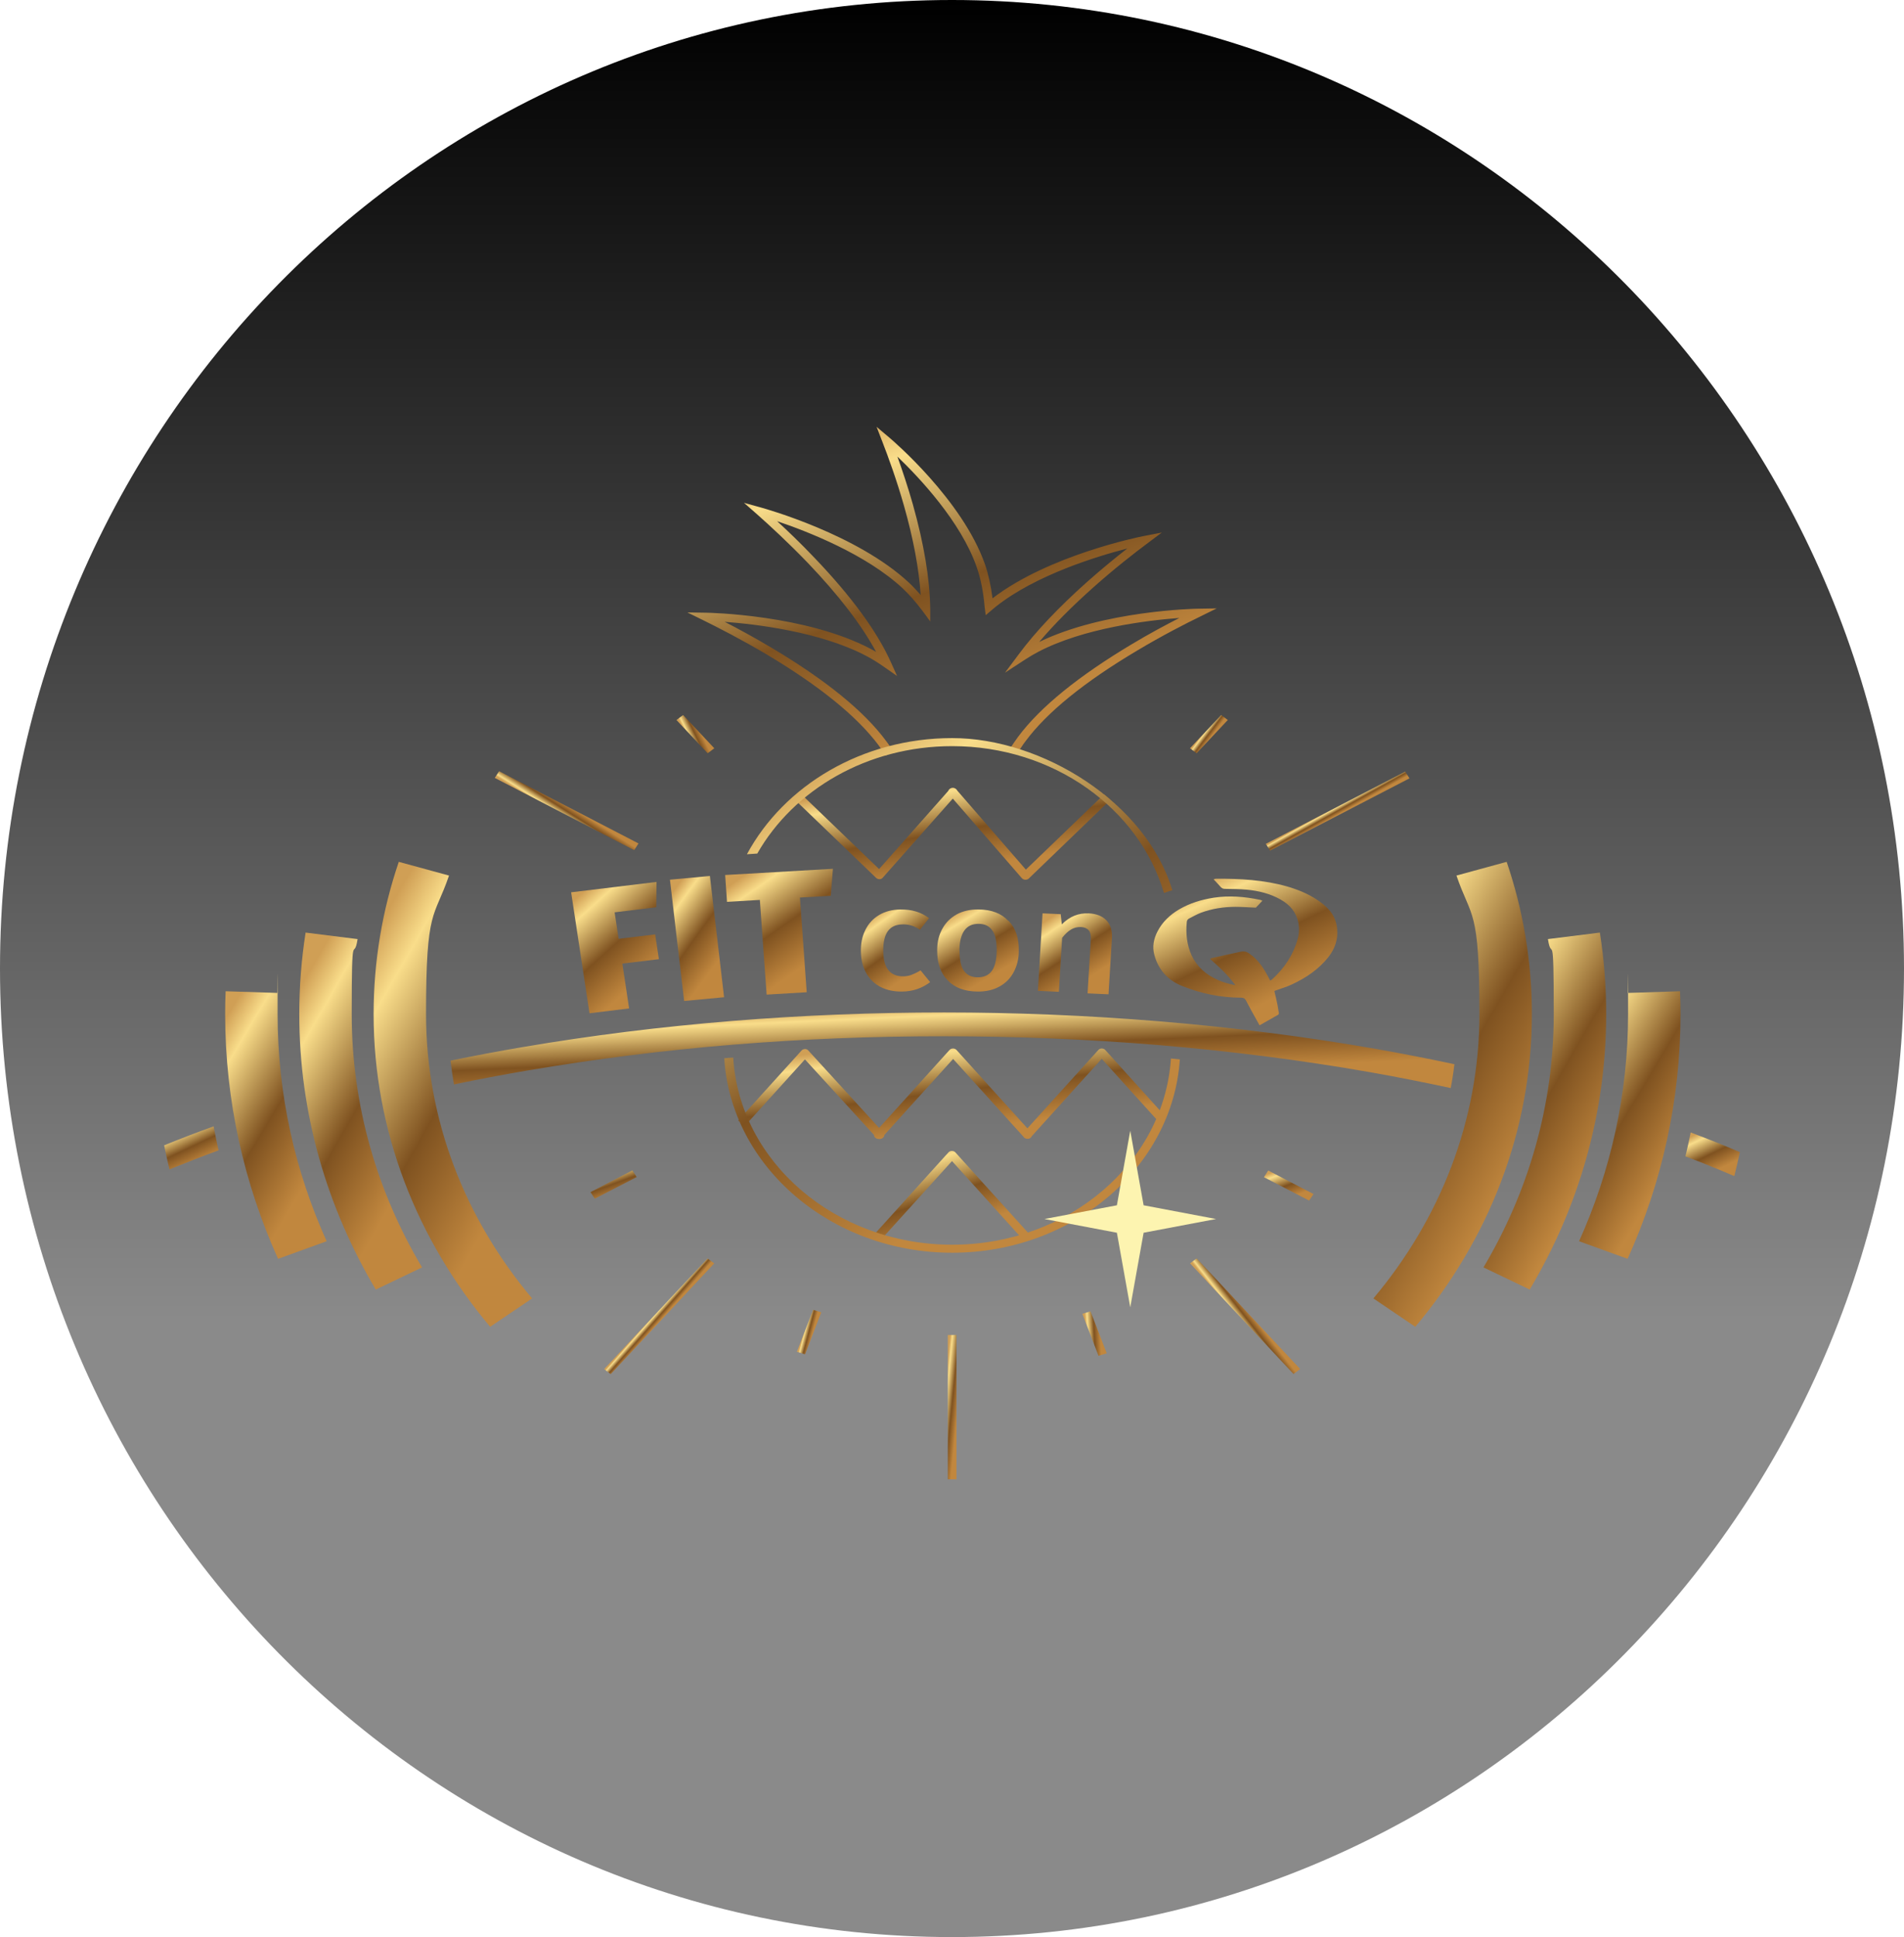 <?xml version="1.0" encoding="UTF-8"?> <svg xmlns="http://www.w3.org/2000/svg" width="58" height="59" viewBox="0 0 58 59" fill="none"><path d="M29 59C45.016 59 58 45.792 58 29.5C58 13.208 45.016 0 29 0C12.984 0 0 13.208 0 29.5C0 45.792 12.984 59 29 59Z" fill="url(#paint0_linear_299_152)"></path><path d="M31.302 34.687C31.25 34.687 31.194 34.662 31.175 34.62L29.034 32.254L26.939 34.569C26.939 34.586 26.939 34.603 26.925 34.62C26.901 34.662 26.854 34.691 26.803 34.691H26.765C26.713 34.691 26.662 34.666 26.638 34.624C26.629 34.607 26.624 34.59 26.624 34.569L24.52 32.267L22.698 34.282L22.486 34.13L24.417 31.997C24.44 31.968 24.473 31.959 24.52 31.951C24.562 31.951 24.6 31.968 24.623 31.997L26.779 34.354L28.925 31.98C28.977 31.921 29.085 31.921 29.137 31.98L31.297 34.367L33.458 31.98C33.509 31.921 33.617 31.921 33.669 31.98L35.52 34.029L35.308 34.181L33.561 32.25L31.429 34.607C31.429 34.611 31.429 34.615 31.424 34.62C31.401 34.662 31.354 34.687 31.302 34.687Z" fill="url(#paint1_linear_299_152)"></path><path d="M31.165 37.76L29 35.365L26.834 37.76L26.623 37.608L28.892 35.1C28.943 35.041 29.051 35.041 29.103 35.1L31.371 37.608L31.16 37.76H31.165Z" fill="url(#paint2_linear_299_152)"></path><path d="M31.236 26.795C31.236 26.795 31.236 26.795 31.232 26.795C31.194 26.795 31.157 26.778 31.128 26.748L29.024 24.324L26.892 26.731C26.869 26.761 26.831 26.778 26.793 26.778C26.751 26.778 26.718 26.765 26.69 26.74L24.191 24.337L24.389 24.172L26.779 26.47L28.888 24.088C28.888 24.08 28.888 24.075 28.898 24.067C28.921 24.025 28.963 24 29.015 23.995C29.067 23.991 29.123 24.021 29.151 24.063C29.151 24.067 29.156 24.071 29.156 24.075L31.25 26.487L33.632 24.193L33.829 24.358L31.34 26.757C31.316 26.782 31.279 26.795 31.241 26.795" fill="url(#paint3_linear_299_152)"></path><path d="M26.979 23.017C26.961 22.988 26.895 22.891 26.876 22.861C26.843 22.811 26.806 22.76 26.768 22.705C26.115 21.828 24.969 20.896 23.358 19.935C22.597 19.484 21.888 19.122 21.428 18.894L20.939 18.654L21.498 18.662C21.62 18.662 24.551 18.725 26.519 19.762C26.575 19.792 26.632 19.821 26.688 19.855C26.247 19.037 25.547 18.127 24.603 17.14C24.006 16.52 23.438 15.998 23.062 15.665L22.663 15.315L23.194 15.462C23.311 15.496 26.11 16.272 27.693 17.751C27.811 17.861 27.928 17.988 28.046 18.122C27.994 17.33 27.825 16.419 27.538 15.407C27.313 14.615 27.059 13.919 26.885 13.472L26.702 13L27.106 13.341C27.195 13.417 29.318 15.23 30.004 17.186C30.107 17.486 30.187 17.84 30.234 18.224C31.948 16.908 34.724 16.348 34.846 16.326L35.391 16.221L34.964 16.541C34.56 16.841 33.944 17.321 33.296 17.899C32.653 18.472 32.103 19.025 31.657 19.552C33.62 18.599 36.387 18.54 36.504 18.54L37.063 18.531L36.575 18.772C36.114 18.995 35.405 19.358 34.644 19.813C33.033 20.77 31.883 21.702 31.235 22.583C31.197 22.634 31.159 22.684 31.127 22.735C31.108 22.764 31.042 22.861 31.023 22.891L30.788 22.768C30.807 22.739 30.873 22.638 30.896 22.608C30.934 22.553 30.971 22.503 31.009 22.448C31.681 21.541 32.855 20.589 34.494 19.611C35.015 19.299 35.513 19.033 35.926 18.822C34.964 18.894 33.014 19.126 31.624 19.855C31.497 19.923 31.366 19.998 31.23 20.087L30.615 20.488L31.037 19.923C31.544 19.24 32.244 18.502 33.108 17.73C33.555 17.334 33.982 16.984 34.339 16.706C33.409 16.946 31.549 17.515 30.342 18.472C30.305 18.502 30.272 18.531 30.234 18.561L30.027 18.738L29.995 18.493C29.957 18.034 29.872 17.608 29.75 17.267C29.267 15.884 27.998 14.539 27.336 13.906C27.482 14.311 27.651 14.813 27.806 15.357C28.144 16.558 28.323 17.625 28.337 18.523V18.928C28.341 18.928 28.088 18.59 28.088 18.59C27.895 18.333 27.698 18.11 27.501 17.924C26.383 16.879 24.579 16.179 23.673 15.875C24.006 16.179 24.401 16.558 24.809 16.988C25.932 18.16 26.716 19.231 27.139 20.171L27.327 20.589L26.928 20.311C26.735 20.176 26.552 20.062 26.378 19.973C24.988 19.244 23.039 19.012 22.076 18.94C22.489 19.151 22.983 19.421 23.509 19.733C25.152 20.711 26.326 21.664 26.993 22.57C27.036 22.625 27.073 22.68 27.106 22.73C27.125 22.76 27.191 22.861 27.214 22.891L26.979 23.013V23.017Z" fill="url(#paint4_linear_299_152)"></path><path d="M37.2 21.778L36.25 22.791L36.451 22.943L37.401 21.93L37.2 21.778Z" fill="url(#paint5_linear_299_152)"></path><path d="M20.809 21.778L20.607 21.93L21.557 22.943L21.759 22.791L20.809 21.778Z" fill="url(#paint6_linear_299_152)"></path><path d="M33.219 39.94L32.971 40.017L33.464 41.296L33.713 41.219L33.219 39.94Z" fill="url(#paint7_linear_299_152)"></path><path d="M24.769 39.894L24.275 41.173L24.524 41.25L25.017 39.971L24.769 39.894Z" fill="url(#paint8_linear_299_152)"></path><path d="M29.136 40.661H28.873V45.058H29.136V40.661Z" fill="url(#paint9_linear_299_152)"></path><path d="M21.554 38.329L18.402 41.701L18.604 41.853L21.756 38.481L21.554 38.329Z" fill="url(#paint10_linear_299_152)"></path><path d="M36.453 38.327L36.252 38.478L39.404 41.85L39.605 41.698L36.453 38.327Z" fill="url(#paint11_linear_299_152)"></path><path d="M15.204 23.489L15.072 23.693L19.319 25.894L19.45 25.69L15.204 23.489Z" fill="url(#paint12_linear_299_152)"></path><path d="M42.805 23.502L38.559 25.703L38.69 25.908L42.937 23.707L42.805 23.502Z" fill="url(#paint13_linear_299_152)"></path><path fill-rule="evenodd" clip-rule="evenodd" d="M51.178 30.192C51.187 30.424 51.192 30.656 51.192 30.888C51.192 33.523 50.619 36.04 49.581 38.342L48.102 37.806C49.064 35.669 49.595 33.333 49.595 30.888C49.595 28.443 49.59 30.458 49.581 30.243L51.178 30.192Z" fill="url(#paint14_linear_299_152)"></path><path fill-rule="evenodd" clip-rule="evenodd" d="M45.898 26.255C46.396 27.718 46.664 29.274 46.664 30.884C46.664 34.463 45.34 37.76 43.113 40.412L41.836 39.548C43.865 37.136 45.067 34.135 45.067 30.88C45.067 27.625 44.823 28 44.367 26.668L45.894 26.251L45.898 26.255Z" fill="url(#paint15_linear_299_152)"></path><path fill-rule="evenodd" clip-rule="evenodd" d="M6.873 30.192C6.864 30.424 6.859 30.656 6.859 30.888C6.859 33.523 7.432 36.04 8.47 38.342L9.95 37.806C8.987 35.669 8.456 33.333 8.456 30.888C8.456 28.443 8.461 30.458 8.47 30.243L6.873 30.192Z" fill="url(#paint16_linear_299_152)"></path><path fill-rule="evenodd" clip-rule="evenodd" d="M12.146 26.255C11.649 27.718 11.381 29.274 11.381 30.884C11.381 34.463 12.705 37.76 14.931 40.412L16.209 39.548C14.18 37.136 12.978 34.135 12.978 30.88C12.978 27.625 13.222 28 13.678 26.668L12.151 26.251L12.146 26.255Z" fill="url(#paint17_linear_299_152)"></path><path fill-rule="evenodd" clip-rule="evenodd" d="M9.31 28.401C9.183 29.215 9.117 30.045 9.117 30.888C9.117 33.92 9.958 36.774 11.447 39.278L12.856 38.603C11.489 36.302 10.714 33.675 10.714 30.888C10.714 28.102 10.775 29.349 10.893 28.603L9.31 28.405V28.401Z" fill="url(#paint18_linear_299_152)"></path><path fill-rule="evenodd" clip-rule="evenodd" d="M51.502 34.493C52.009 34.683 52.507 34.881 53 35.092C52.948 35.336 52.892 35.581 52.831 35.821L52.746 35.787C52.286 35.589 51.816 35.399 51.342 35.222C51.398 34.982 51.455 34.737 51.502 34.493Z" fill="url(#paint19_linear_299_152)"></path><path fill-rule="evenodd" clip-rule="evenodd" d="M13.725 32.305C14.453 32.157 15.176 32.018 15.904 31.896C20.126 31.175 24.461 30.838 28.759 30.838C33.056 30.838 37.607 31.192 41.928 31.951C42.722 32.09 43.516 32.246 44.304 32.414C44.276 32.659 44.239 32.899 44.192 33.14C43.384 32.967 42.576 32.806 41.768 32.663C37.499 31.913 33.103 31.563 28.754 31.563C24.405 31.563 20.225 31.896 16.054 32.608C15.312 32.735 14.57 32.874 13.828 33.03C13.786 32.79 13.753 32.549 13.725 32.305Z" fill="url(#paint20_linear_299_152)"></path><path fill-rule="evenodd" clip-rule="evenodd" d="M5 34.885C5.498 34.683 6 34.489 6.508 34.307C6.555 34.552 6.602 34.796 6.658 35.037C6.184 35.21 5.709 35.395 5.244 35.585L5.164 35.618C5.103 35.378 5.052 35.134 5 34.889" fill="url(#paint21_linear_299_152)"></path><path fill-rule="evenodd" clip-rule="evenodd" d="M48.735 28.401C48.862 29.215 48.928 30.045 48.928 30.888C48.928 33.92 48.087 36.774 46.598 39.278L45.19 38.603C46.556 36.302 47.331 33.675 47.331 30.888C47.331 28.102 47.27 29.349 47.153 28.603L48.735 28.405V28.401Z" fill="url(#paint22_linear_299_152)"></path><path d="M22.335 32.208C22.523 35.382 25.444 37.912 29.004 37.912C32.564 37.912 35.462 35.399 35.669 32.241C35.758 32.25 35.847 32.258 35.941 32.267C35.72 35.547 32.691 38.156 29.004 38.156C25.317 38.156 22.265 35.53 22.062 32.233C22.152 32.224 22.241 32.216 22.335 32.212M29.004 22.726C26.421 22.726 24.176 24.054 23.068 25.998L22.753 26.019C23.88 23.927 26.261 22.481 29.004 22.481C31.747 22.481 34.913 24.446 35.711 27.115C35.622 27.14 35.537 27.17 35.457 27.199C34.697 24.627 32.09 22.726 29.004 22.726Z" fill="url(#paint23_linear_299_152)"></path><path d="M18.122 36.513C18.076 36.445 18.033 36.378 17.986 36.31L19.264 35.648L19.395 35.851L18.122 36.508V36.513Z" fill="url(#paint24_linear_299_152)"></path><path d="M40.014 36.365C39.972 36.432 39.925 36.499 39.878 36.567L38.502 35.855L38.633 35.652L40.014 36.369V36.365Z" fill="url(#paint25_linear_299_152)"></path><path d="M25.373 26.457L25.307 27.284L24.368 27.338L24.574 30.222L23.353 30.294L23.147 27.41L22.146 27.469L22.09 26.651L25.378 26.462L25.373 26.457Z" fill="url(#paint26_linear_299_152)"></path><path d="M21.625 26.681L22.057 30.374L20.84 30.488L20.408 26.794L21.625 26.681Z" fill="url(#paint27_linear_299_152)"></path><path d="M17.957 30.858L17.398 27.178L20 26.862L19.991 27.633L18.723 27.789L18.845 28.595L19.958 28.46L20.071 29.214L18.958 29.349L19.164 30.715L17.953 30.863L17.957 30.858Z" fill="url(#paint28_linear_299_152)"></path><path d="M30.724 28.047C30.94 28.27 31.043 28.578 31.034 28.966C31.034 29.215 30.977 29.43 30.874 29.619C30.77 29.809 30.625 29.952 30.437 30.053C30.249 30.155 30.028 30.205 29.77 30.201C29.38 30.197 29.08 30.083 28.864 29.855C28.648 29.632 28.544 29.324 28.549 28.932C28.549 28.683 28.605 28.468 28.709 28.283C28.812 28.097 28.958 27.954 29.145 27.849C29.333 27.747 29.559 27.697 29.812 27.701C30.202 27.705 30.503 27.819 30.714 28.047H30.724ZM29.23 28.945C29.23 29.223 29.268 29.434 29.361 29.564C29.455 29.699 29.596 29.767 29.784 29.767C29.972 29.767 30.118 29.703 30.212 29.573C30.31 29.438 30.357 29.235 30.362 28.957C30.362 28.679 30.324 28.472 30.23 28.342C30.136 28.207 30 28.139 29.812 28.139C29.432 28.135 29.235 28.405 29.225 28.945H29.23Z" fill="url(#paint29_linear_299_152)"></path><path d="M27.906 27.764C28.047 27.806 28.179 27.874 28.301 27.966L28.024 28.317C27.934 28.257 27.845 28.215 27.761 28.19C27.676 28.165 27.587 28.152 27.484 28.156C27.089 28.165 26.897 28.434 26.906 28.974C26.911 29.248 26.967 29.446 27.075 29.564C27.178 29.682 27.329 29.741 27.517 29.737C27.61 29.737 27.695 29.72 27.77 29.691C27.845 29.661 27.939 29.619 28.043 29.556L28.334 29.914C28.09 30.1 27.808 30.197 27.488 30.201C27.235 30.205 27.014 30.159 26.826 30.062C26.638 29.965 26.493 29.826 26.389 29.64C26.286 29.459 26.23 29.24 26.225 28.991C26.22 28.742 26.262 28.519 26.361 28.325C26.455 28.131 26.596 27.979 26.779 27.87C26.962 27.76 27.178 27.705 27.427 27.701C27.601 27.701 27.756 27.718 27.892 27.76L27.906 27.764Z" fill="url(#paint30_linear_299_152)"></path><path d="M33.707 28.034C33.829 28.169 33.886 28.346 33.872 28.574L33.768 30.285L33.13 30.256L33.228 28.633C33.237 28.494 33.214 28.392 33.162 28.333C33.111 28.274 33.031 28.241 32.928 28.236C32.819 28.232 32.716 28.258 32.627 28.312C32.533 28.367 32.444 28.451 32.355 28.565L32.256 30.209L31.617 30.18L31.758 27.819L32.312 27.844L32.345 28.156C32.575 27.916 32.852 27.806 33.167 27.819C33.402 27.832 33.58 27.903 33.707 28.034Z" fill="url(#paint31_linear_299_152)"></path><path d="M38.458 27.431C38.383 27.515 38.312 27.587 38.256 27.646C38.04 27.638 37.838 27.621 37.636 27.621C37.275 27.621 36.918 27.676 36.58 27.802C36.457 27.849 36.349 27.912 36.232 27.971C36.18 27.996 36.157 28.03 36.152 28.084C36.119 28.434 36.152 28.78 36.302 29.105C36.462 29.442 36.734 29.687 37.096 29.847C37.256 29.919 37.429 29.969 37.632 30.007C37.509 29.843 37.392 29.708 37.265 29.581C37.138 29.455 37.002 29.332 36.861 29.206C36.88 29.198 36.894 29.185 36.913 29.181C37.209 29.113 37.505 29.05 37.796 28.987C37.899 28.966 37.984 28.987 38.064 29.05C38.308 29.219 38.463 29.442 38.594 29.682C38.627 29.741 38.66 29.8 38.693 29.868C38.716 29.851 38.73 29.843 38.745 29.834C39.13 29.488 39.397 29.079 39.529 28.603C39.576 28.443 39.581 28.274 39.552 28.11C39.491 27.798 39.308 27.566 39.008 27.397C38.693 27.22 38.345 27.132 37.979 27.098C37.758 27.077 37.538 27.077 37.317 27.073C37.265 27.073 37.228 27.06 37.19 27.022C37.12 26.942 37.049 26.866 36.969 26.782C37.002 26.773 37.021 26.765 37.04 26.765C37.772 26.761 38.505 26.799 39.21 27.001C39.534 27.094 39.839 27.22 40.116 27.402C40.257 27.494 40.384 27.596 40.492 27.718C40.637 27.886 40.712 28.076 40.731 28.287C40.764 28.611 40.666 28.898 40.459 29.16C40.168 29.522 39.787 29.784 39.35 29.986C39.196 30.058 39.026 30.108 38.862 30.167C38.848 30.171 38.834 30.176 38.82 30.184C38.853 30.323 38.886 30.462 38.914 30.602C38.932 30.682 38.937 30.762 38.956 30.842C38.961 30.875 38.956 30.901 38.918 30.918C38.74 31.019 38.557 31.124 38.369 31.23C38.35 31.2 38.336 31.171 38.322 31.145C38.195 30.918 38.068 30.694 37.951 30.467C37.918 30.407 37.876 30.387 37.801 30.387C37.176 30.387 36.58 30.26 36.011 30.032C35.556 29.851 35.283 29.518 35.166 29.092C35.095 28.843 35.142 28.595 35.264 28.363C35.41 28.084 35.635 27.865 35.922 27.697C36.241 27.511 36.593 27.402 36.969 27.343C37.444 27.271 37.913 27.309 38.378 27.406C38.397 27.406 38.411 27.418 38.444 27.431H38.458Z" fill="url(#paint32_linear_299_152)"></path><g filter="url(#filter0_f_299_152)"><path d="M34.43 34.439L34.837 36.711L37.044 37.129L34.837 37.547L34.43 39.819L34.023 37.547L31.816 37.129L34.023 36.711L34.43 34.439Z" fill="#FDF4B0"></path></g><defs><filter id="filter0_f_299_152" x="30.816" y="33.439" width="7.227" height="7.38" filterUnits="userSpaceOnUse" color-interpolation-filters="sRGB"><feFlood flood-opacity="0" result="BackgroundImageFix"></feFlood><feBlend mode="normal" in="SourceGraphic" in2="BackgroundImageFix" result="shape"></feBlend><feGaussianBlur stdDeviation="0.5" result="effect1_foregroundBlur_299_152"></feGaussianBlur></filter><linearGradient id="paint0_linear_299_152" x1="29" y1="0" x2="29" y2="59" gradientUnits="userSpaceOnUse"><stop></stop><stop offset="0.68" stop-opacity="0.46"></stop></linearGradient><linearGradient id="paint1_linear_299_152" x1="25.756" y1="31.959" x2="26.146" y2="35.052" gradientUnits="userSpaceOnUse"><stop stop-color="#D09F55"></stop><stop offset="0.15" stop-color="#F9DD8A"></stop><stop offset="0.54" stop-color="#7F5220"></stop><stop offset="0.92" stop-color="#C1873E"></stop></linearGradient><linearGradient id="paint2_linear_299_152" x1="27.814" y1="35.078" x2="28.755" y2="37.843" gradientUnits="userSpaceOnUse"><stop stop-color="#D09F55"></stop><stop offset="0.15" stop-color="#F9DD8A"></stop><stop offset="0.54" stop-color="#7F5220"></stop><stop offset="0.92" stop-color="#C1873E"></stop></linearGradient><linearGradient id="paint3_linear_299_152" x1="26.609" y1="24.018" x2="27.147" y2="27.118" gradientUnits="userSpaceOnUse"><stop stop-color="#D09F55"></stop><stop offset="0.15" stop-color="#F9DD8A"></stop><stop offset="0.54" stop-color="#7F5220"></stop><stop offset="0.92" stop-color="#C1873E"></stop></linearGradient><linearGradient id="paint4_linear_299_152" x1="24.984" y1="13.084" x2="28.711" y2="23.125" gradientUnits="userSpaceOnUse"><stop stop-color="#D09F55"></stop><stop offset="0.15" stop-color="#F9DD8A"></stop><stop offset="0.54" stop-color="#7F5220"></stop><stop offset="0.92" stop-color="#C1873E"></stop></linearGradient><linearGradient id="paint5_linear_299_152" x1="36.49" y1="22.538" x2="36.72" y2="22.711" gradientUnits="userSpaceOnUse"><stop stop-color="#D09F55"></stop><stop offset="0.15" stop-color="#F9DD8A"></stop><stop offset="0.54" stop-color="#7F5220"></stop><stop offset="0.92" stop-color="#C1873E"></stop></linearGradient><linearGradient id="paint6_linear_299_152" x1="20.666" y1="21.901" x2="21.091" y2="21.695" gradientUnits="userSpaceOnUse"><stop stop-color="#D09F55"></stop><stop offset="0.15" stop-color="#F9DD8A"></stop><stop offset="0.54" stop-color="#7F5220"></stop><stop offset="0.92" stop-color="#C1873E"></stop></linearGradient><linearGradient id="paint7_linear_299_152" x1="33.037" y1="40.008" x2="33.518" y2="39.982" gradientUnits="userSpaceOnUse"><stop stop-color="#D09F55"></stop><stop offset="0.15" stop-color="#F9DD8A"></stop><stop offset="0.54" stop-color="#7F5220"></stop><stop offset="0.92" stop-color="#C1873E"></stop></linearGradient><linearGradient id="paint8_linear_299_152" x1="24.401" y1="40.852" x2="24.688" y2="40.927" gradientUnits="userSpaceOnUse"><stop stop-color="#D09F55"></stop><stop offset="0.15" stop-color="#F9DD8A"></stop><stop offset="0.54" stop-color="#7F5220"></stop><stop offset="0.92" stop-color="#C1873E"></stop></linearGradient><linearGradient id="paint9_linear_299_152" x1="28.939" y1="40.698" x2="29.436" y2="40.748" gradientUnits="userSpaceOnUse"><stop stop-color="#D09F55"></stop><stop offset="0.15" stop-color="#F9DD8A"></stop><stop offset="0.54" stop-color="#7F5220"></stop><stop offset="0.92" stop-color="#C1873E"></stop></linearGradient><linearGradient id="paint10_linear_299_152" x1="19.195" y1="40.856" x2="19.41" y2="41.045" gradientUnits="userSpaceOnUse"><stop stop-color="#D09F55"></stop><stop offset="0.15" stop-color="#F9DD8A"></stop><stop offset="0.54" stop-color="#7F5220"></stop><stop offset="0.92" stop-color="#C1873E"></stop></linearGradient><linearGradient id="paint11_linear_299_152" x1="36.329" y1="38.469" x2="36.709" y2="38.173" gradientUnits="userSpaceOnUse"><stop stop-color="#D09F55"></stop><stop offset="0.15" stop-color="#F9DD8A"></stop><stop offset="0.54" stop-color="#7F5220"></stop><stop offset="0.92" stop-color="#C1873E"></stop></linearGradient><linearGradient id="paint12_linear_299_152" x1="15.141" y1="23.661" x2="15.389" y2="23.268" gradientUnits="userSpaceOnUse"><stop stop-color="#D09F55"></stop><stop offset="0.15" stop-color="#F9DD8A"></stop><stop offset="0.54" stop-color="#7F5220"></stop><stop offset="0.92" stop-color="#C1873E"></stop></linearGradient><linearGradient id="paint13_linear_299_152" x1="39.625" y1="25.153" x2="39.76" y2="25.395" gradientUnits="userSpaceOnUse"><stop stop-color="#D09F55"></stop><stop offset="0.15" stop-color="#F9DD8A"></stop><stop offset="0.54" stop-color="#7F5220"></stop><stop offset="0.92" stop-color="#C1873E"></stop></linearGradient><linearGradient id="paint14_linear_299_152" x1="48.877" y1="29.738" x2="53.229" y2="32.333" gradientUnits="userSpaceOnUse"><stop stop-color="#D09F55"></stop><stop offset="0.15" stop-color="#F9DD8A"></stop><stop offset="0.54" stop-color="#7F5220"></stop><stop offset="0.92" stop-color="#C1873E"></stop></linearGradient><linearGradient id="paint15_linear_299_152" x1="43.047" y1="26.37" x2="49.999" y2="30.338" gradientUnits="userSpaceOnUse"><stop stop-color="#D09F55"></stop><stop offset="0.15" stop-color="#F9DD8A"></stop><stop offset="0.54" stop-color="#7F5220"></stop><stop offset="0.92" stop-color="#C1873E"></stop></linearGradient><linearGradient id="paint16_linear_299_152" x1="7.635" y1="29.738" x2="11.987" y2="32.333" gradientUnits="userSpaceOnUse"><stop stop-color="#D09F55"></stop><stop offset="0.15" stop-color="#F9DD8A"></stop><stop offset="0.54" stop-color="#7F5220"></stop><stop offset="0.92" stop-color="#C1873E"></stop></linearGradient><linearGradient id="paint17_linear_299_152" x1="12.592" y1="26.37" x2="19.544" y2="30.338" gradientUnits="userSpaceOnUse"><stop stop-color="#D09F55"></stop><stop offset="0.15" stop-color="#F9DD8A"></stop><stop offset="0.54" stop-color="#7F5220"></stop><stop offset="0.92" stop-color="#C1873E"></stop></linearGradient><linearGradient id="paint18_linear_299_152" x1="10.055" y1="28.492" x2="15.417" y2="31.577" gradientUnits="userSpaceOnUse"><stop stop-color="#D09F55"></stop><stop offset="0.15" stop-color="#F9DD8A"></stop><stop offset="0.54" stop-color="#7F5220"></stop><stop offset="0.92" stop-color="#C1873E"></stop></linearGradient><linearGradient id="paint19_linear_299_152" x1="51.758" y1="34.504" x2="52.347" y2="35.736" gradientUnits="userSpaceOnUse"><stop stop-color="#D09F55"></stop><stop offset="0.15" stop-color="#F9DD8A"></stop><stop offset="0.54" stop-color="#7F5220"></stop><stop offset="0.92" stop-color="#C1873E"></stop></linearGradient><linearGradient id="paint20_linear_299_152" x1="21.395" y1="30.857" x2="21.513" y2="33.477" gradientUnits="userSpaceOnUse"><stop stop-color="#D09F55"></stop><stop offset="0.15" stop-color="#F9DD8A"></stop><stop offset="0.54" stop-color="#7F5220"></stop><stop offset="0.92" stop-color="#C1873E"></stop></linearGradient><linearGradient id="paint21_linear_299_152" x1="5.416" y1="34.318" x2="5.993" y2="35.541" gradientUnits="userSpaceOnUse"><stop stop-color="#D09F55"></stop><stop offset="0.15" stop-color="#F9DD8A"></stop><stop offset="0.54" stop-color="#7F5220"></stop><stop offset="0.92" stop-color="#C1873E"></stop></linearGradient><linearGradient id="paint22_linear_299_152" x1="46.127" y1="28.492" x2="51.489" y2="31.577" gradientUnits="userSpaceOnUse"><stop stop-color="#D09F55"></stop><stop offset="0.15" stop-color="#F9DD8A"></stop><stop offset="0.54" stop-color="#7F5220"></stop><stop offset="0.92" stop-color="#C1873E"></stop></linearGradient><linearGradient id="paint23_linear_299_152" x1="25.544" y1="22.613" x2="33.832" y2="34.897" gradientUnits="userSpaceOnUse"><stop stop-color="#D09F55"></stop><stop offset="0.15" stop-color="#F9DD8A"></stop><stop offset="0.54" stop-color="#7F5220"></stop><stop offset="0.92" stop-color="#C1873E"></stop></linearGradient><linearGradient id="paint24_linear_299_152" x1="18.34" y1="35.656" x2="18.658" y2="36.524" gradientUnits="userSpaceOnUse"><stop stop-color="#D09F55"></stop><stop offset="0.15" stop-color="#F9DD8A"></stop><stop offset="0.54" stop-color="#7F5220"></stop><stop offset="0.92" stop-color="#C1873E"></stop></linearGradient><linearGradient id="paint25_linear_299_152" x1="38.881" y1="35.66" x2="39.215" y2="36.583" gradientUnits="userSpaceOnUse"><stop stop-color="#D09F55"></stop><stop offset="0.15" stop-color="#F9DD8A"></stop><stop offset="0.54" stop-color="#7F5220"></stop><stop offset="0.92" stop-color="#C1873E"></stop></linearGradient><linearGradient id="paint26_linear_299_152" x1="22.915" y1="26.489" x2="24.967" y2="29.434" gradientUnits="userSpaceOnUse"><stop stop-color="#D09F55"></stop><stop offset="0.15" stop-color="#F9DD8A"></stop><stop offset="0.54" stop-color="#7F5220"></stop><stop offset="0.92" stop-color="#C1873E"></stop></linearGradient><linearGradient id="paint27_linear_299_152" x1="20.822" y1="26.713" x2="22.885" y2="28.208" gradientUnits="userSpaceOnUse"><stop stop-color="#D09F55"></stop><stop offset="0.15" stop-color="#F9DD8A"></stop><stop offset="0.54" stop-color="#7F5220"></stop><stop offset="0.92" stop-color="#C1873E"></stop></linearGradient><linearGradient id="paint28_linear_299_152" x1="18.069" y1="26.895" x2="20.336" y2="29.43" gradientUnits="userSpaceOnUse"><stop stop-color="#D09F55"></stop><stop offset="0.15" stop-color="#F9DD8A"></stop><stop offset="0.54" stop-color="#7F5220"></stop><stop offset="0.92" stop-color="#C1873E"></stop></linearGradient><linearGradient id="paint29_linear_299_152" x1="29.172" y1="27.722" x2="30.431" y2="29.817" gradientUnits="userSpaceOnUse"><stop stop-color="#D09F55"></stop><stop offset="0.15" stop-color="#F9DD8A"></stop><stop offset="0.54" stop-color="#7F5220"></stop><stop offset="0.92" stop-color="#C1873E"></stop></linearGradient><linearGradient id="paint30_linear_299_152" x1="26.754" y1="27.722" x2="28.099" y2="29.621" gradientUnits="userSpaceOnUse"><stop stop-color="#D09F55"></stop><stop offset="0.15" stop-color="#F9DD8A"></stop><stop offset="0.54" stop-color="#7F5220"></stop><stop offset="0.92" stop-color="#C1873E"></stop></linearGradient><linearGradient id="paint31_linear_299_152" x1="32.183" y1="27.839" x2="33.471" y2="29.811" gradientUnits="userSpaceOnUse"><stop stop-color="#D09F55"></stop><stop offset="0.15" stop-color="#F9DD8A"></stop><stop offset="0.54" stop-color="#7F5220"></stop><stop offset="0.92" stop-color="#C1873E"></stop></linearGradient><linearGradient id="paint32_linear_299_152" x1="36.539" y1="26.802" x2="38.515" y2="30.954" gradientUnits="userSpaceOnUse"><stop stop-color="#D09F55"></stop><stop offset="0.15" stop-color="#F9DD8A"></stop><stop offset="0.54" stop-color="#7F5220"></stop><stop offset="0.92" stop-color="#C1873E"></stop></linearGradient></defs></svg> 